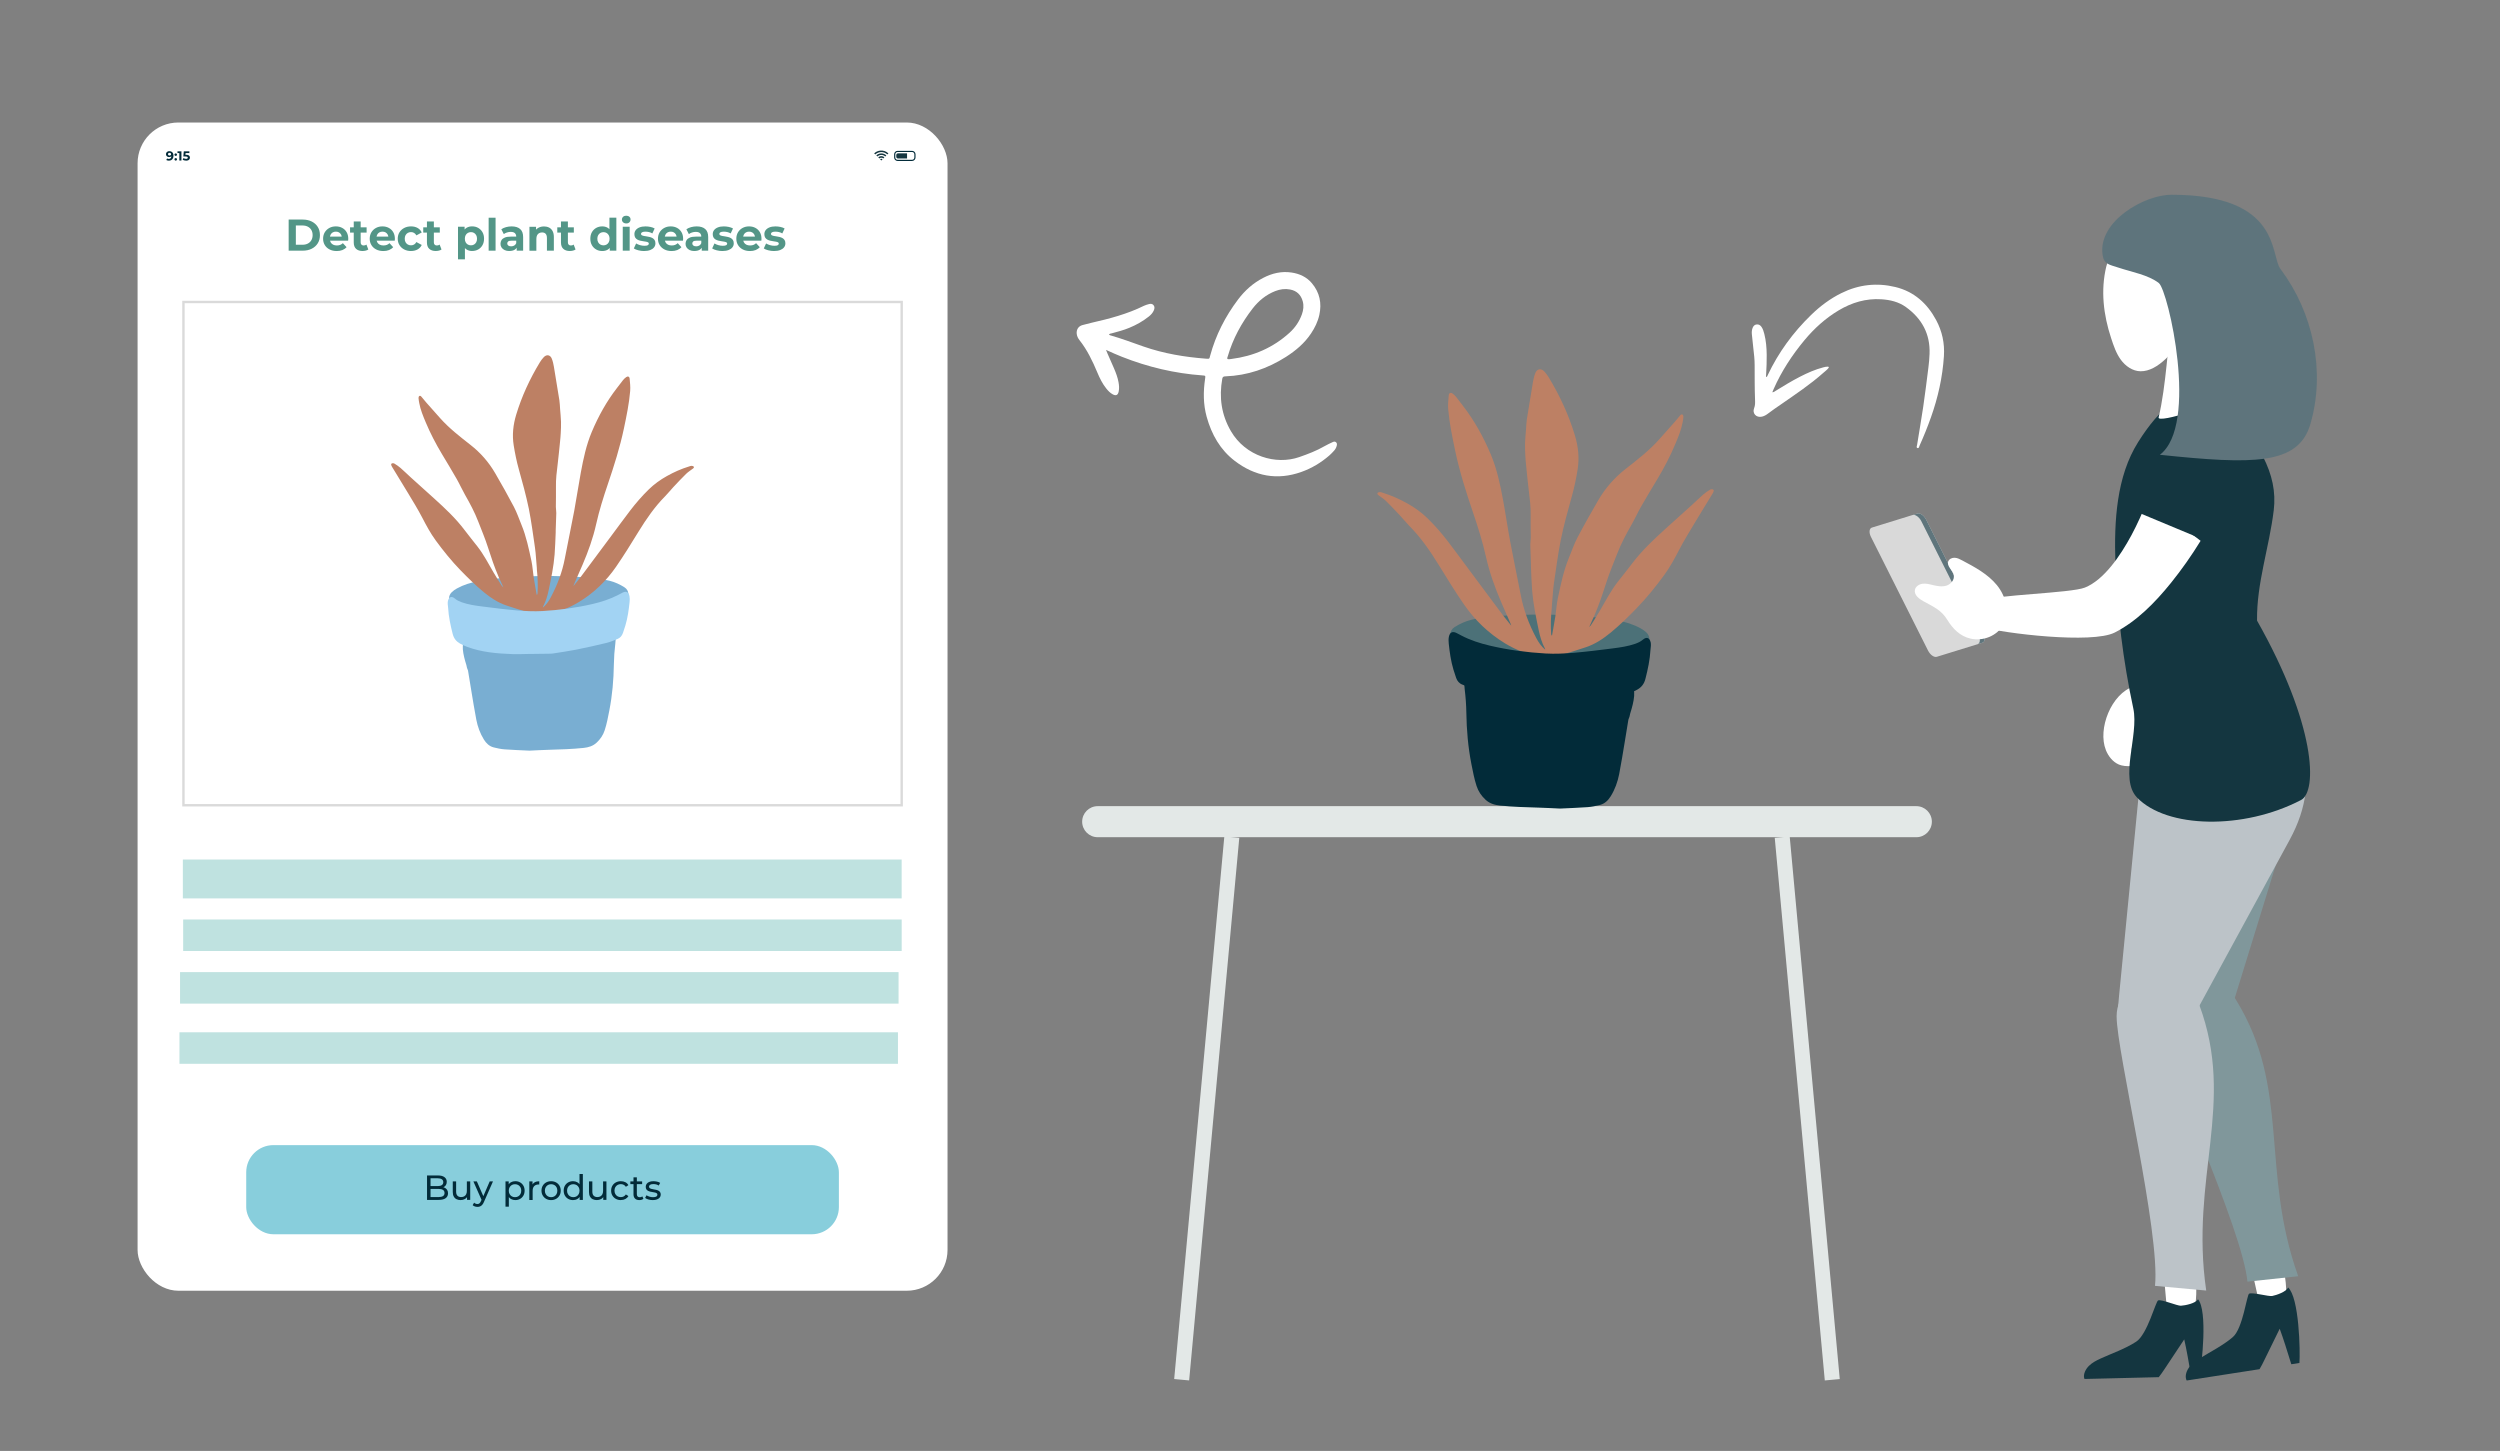<?xml version="1.0" encoding="UTF-8"?><svg id="Ebene_1" xmlns="http://www.w3.org/2000/svg" viewBox="0 0 1043.19 605.43"><rect x="0" y="0" width="1043.19" height="605.43" fill="#808080" stroke="none"/><defs><style>.cls-1,.cls-2{fill:#fff;}.cls-3{fill:#79aed2;}.cls-2,.cls-4,.cls-5,.cls-6,.cls-7{fill-rule:evenodd;}.cls-8{fill:#539687;}.cls-9,.cls-7{fill:#143640;}.cls-4{fill:#5e747c;}.cls-5{fill:#bcc3c8;}.cls-10{fill:#88cedc;}.cls-6{fill:#80979b;}.cls-11{fill:#e3e8e7;}.cls-12{fill:#5f757c;}.cls-13{fill:#a2d3f3;}.cls-14{fill:#bfe2e0;}.cls-15{fill:#4c7178;}.cls-16{fill:#022b39;}.cls-17{fill:#d9d9d9;}.cls-18{fill:#153640;}.cls-19{fill:#bd8064;}.cls-20{fill:none;stroke:#dadada;stroke-miterlimit:10;}</style></defs><g><path class="cls-1" d="M953.6,548.12c-.23,2.41-.76,5.14-2.99,5.42-3.84,.48-7.04-6.03-8.06-10.59-1.1-4.92-2.19-9.84-3.29-14.76l13.8,2.36c1.37,6.19,.98,13.01,.54,17.57Z"/><path class="cls-7" d="M954.77,537.22c-.68,1.79-4.88,3.23-6.66,3.57-1.4,.28-8.3-1.66-9.62-.96-.95,.5-2.6,14.54-6.8,18.12-4.2,3.58-9.11,5.95-13.72,8.84-1.61,1.01-3.22,2.12-4.41,3.65-1.18,1.53-1.86,3.59-1.3,5.21,.05,.16,.14,.26,.21,.4l30.38-4.72c.72-1.17,1.34-2.42,1.94-3.65,2.16-4.41,4.32-8.82,6.48-13.23,1.55,4.21,3.1,9.19,4.84,14.82l3.39-.53c.36-4.8-.07-27.31-4.74-31.51Z"/><path class="cls-6" d="M957.81,304.91c4.46,14.02,.09,29.26-4.27,43.39-8.61,27.89-17.22,55.79-25.82,83.68-1.37,4.45-3.15,9.39-7.31,11.38-4.85,2.32-10.83-.79-13.6-5.42-2.77-4.63-3.15-10.3-3.47-15.72-1.86-32.36-3.72-64.71-5.57-97.07-1.38-24.16,.35-48.27,31.06-44.57,13.24,1.6,24.89,11.45,28.98,24.32Z"/><path class="cls-6" d="M900.34,428.51c-3.66-18.77,25.37-23.25,32.62-11.41,22.97,37.21,10.13,70.82,26.02,115.44l-21.18,2.26c-2.05-21.96-34.73-92.28-37.46-106.29Z"/><path class="cls-1" d="M878.72,312.98c1.04,2.59,2.9,4.97,5.47,6.06,2.57,1.09,8.62,1.04,7.65-1.58-.8-2.16-3.05-3.52-2.13-5.64,.92-2.12,2.87-3.57,4.45-5.25,4.68-4.95,8.59-24.04-3.74-20.16-9.45,2.97-15.21,17.82-11.69,26.56Z"/><path class="cls-5" d="M961.08,308.89c2.79,15.94,1.81,27.83-5.69,41.62-14.82,27.23-29.63,54.45-44.45,81.68-2.37,4.35-5.28,9.1-10.47,10.14-6.05,1.21-12.48-3.61-14.91-9.21-2.43-5.59-1.91-11.67-1.34-17.48,3.39-34.62,6.77-69.25,10.16-103.87,2.53-25.86,8.69-50.85,43.83-39.06,15.16,5.09,20.31,21.55,22.87,36.18Z"/><path class="cls-9" d="M948.78,212.91c-1.86,15.46-7.19,30.46-6.97,46.06,24.62,43.53,25.26,71.26,18.35,74.86-24.03,12.54-56.03,11.86-68.42-1.03-7.59-7.89,.85-25.91-1.56-37.16-4.28-19.93-6.78-40.32-7.47-60.8-.59-17.44,.46-36.02,9.45-50.31,8.96-14.23,19.02-23.67,33.69-18.65,16.68,18.23,24.77,31.69,22.93,47.03Z"/><path class="cls-1" d="M914.56,552.89c-.55,2.38-1.43,5.04-3.69,5.03-3.91-.02-6.25-6.95-6.67-11.64-.45-5.06-.91-10.12-1.36-15.18l13.49,4.17c.56,6.36-.72,13.13-1.76,17.62Z"/><path class="cls-5" d="M883.21,424.12c.1-19.27,29.66-17.97,34.49-4.83,15.34,41.32-3.98,71.99,2.9,119.23l-21.37-1.96c2.31-22.11-16.08-98.06-16.01-112.44Z"/><path class="cls-7" d="M917.15,542.15c-.91,1.7-5.3,2.59-7.12,2.7-1.43,.09-8.08-2.74-9.49-2.22-1.01,.38-4.5,14.19-9.16,17.22s-9.88,4.76-14.86,7.04c-1.74,.8-3.5,1.7-4.88,3.07-1.38,1.38-2.33,3.34-1.98,5.03,.03,.16,.11,.28,.16,.42l30.98-.75c.87-1.08,1.66-2.25,2.42-3.39,2.74-4.12,5.47-8.25,8.21-12.37,1,4.41,1.9,9.59,2.9,15.44l3.46-.08c.99-4.75,3.5-27.3-.62-32.11Z"/><path class="cls-1" d="M826.65,250.7c5.76-2.54,37.51-3.17,43.33-5.52,8.02-3.23,14.8-13.32,19.38-21.78,2.53-4.68,4.66-9.62,6.78-14.56l22.12,16.83c-3.77,6.14-7.89,12-12.32,17.5-6.8,8.44-14.5,16.19-23.53,20.78-9.41,4.79-46.13,.41-55.92-2.37-7.84-2.71-5.61-8.35,.16-10.9Z"/><path class="cls-9" d="M897.2,198.42c3.29-7.14,7.73-14.2,14.64-17.94,7.36-3.98,22.45-3.14,23.18,7.46,.43,6.24-3.15,13.05-5.52,18.65-2.65,6.26-5.68,12.35-9.08,18.23-.12,.21-.25,.42-.38,.63l-30.7-12.8c1.59-4.14,6.01-10.2,7.87-14.22Z"/><path class="cls-1" d="M922.58,132.19c-1.34-2.52-16.02,5.05-16.9,6.86s-1.8,22.33-4.94,35.13c-.68,2.76,26.71-5.7,24.77-9.04-3.15-5.42-6.38-26.11-2.93-32.95Z"/><path class="cls-1" d="M914.74,128.98c.59,.37,.98,1,1.27,1.64,.9,2.01,.95,4.38,.13,6.42-.81,2.04-2.47,3.73-4.5,4.58-.8,.33-1.72,.54-2.54,.23-2.81-1.05-2.56-6.64-1.75-8.94,.84-2.39,4.86-5.52,7.39-3.93Z"/><g><path class="cls-17" d="M827.18,268.2l-19,5.87c-1.12,.35-2.76-.82-3.66-2.61l-23.83-47.45c-.9-1.79-.71-3.52,.41-3.86l19-5.87c1.12-.35,2.76,.82,3.66,2.61l23.83,47.45c.9,1.79,.71,3.52-.41,3.86Z"/><path class="cls-12" d="M827.6,264.34l-23.83-47.45c-.9-1.79-2.54-2.95-3.66-2.61l-2.03,.63c1.12-.35,2.76,.82,3.66,2.61l23.83,47.45c.9,1.79,.71,3.52-.41,3.86l2.03-.63c1.12-.35,1.31-2.08,.41-3.86Z"/></g><path class="cls-1" d="M802.74,250.97c-1.91-1.05-4.11-2.68-3.7-4.82,.27-1.41,1.71-2.36,3.14-2.56,1.43-.2,2.86,.18,4.26,.52,1.89,.46,3.91,.84,5.76,.26,1.86-.58,3.45-2.46,3.05-4.37-.44-2.08-3.03-3.74-2.3-5.74,.39-1.05,1.62-1.58,2.74-1.52s2.14,.6,3.13,1.13c5.25,2.78,10.64,5.67,14.41,10.26,3.77,4.59,5.54,11.35,2.69,16.56-2.55,4.66-8.48,6.99-13.65,5.79-4.42-1.02-7.39-4.09-9.68-7.81-2.51-4.07-5.51-5.33-9.85-7.71Z"/></g><g><rect class="cls-11" x="750.98" y="348.86" width="6.27" height="227.38" transform="translate(-39.29 71.2) rotate(-5.27)"/><rect class="cls-11" x="389.88" y="459.41" width="227.38" height="6.27" transform="translate(-3.38 921.39) rotate(-84.72)"/><path class="cls-11" d="M458.04,349.35h341.6c3.58,0,6.48-2.9,6.48-6.48h0c0-3.58-2.9-6.48-6.48-6.48H458.04c-3.58,0-6.48,2.9-6.48,6.48h0c0,3.58,2.9,6.48,6.48,6.48Z"/></g><path class="cls-2" d="M739.54,163.7c.67-.05,.99-.36,1.34-.58,3.34-2.06,6.69-4.11,10.19-5.91,3.12-1.6,6.31-3.02,9.71-3.91,.63-.16,1.26-.33,1.91-.31,.42,0,.55,.26,.29,.59-.59,.75-1.37,1.31-2.08,1.94-5.53,4.92-11.68,9.01-17.74,13.22-1.77,1.23-3.57,2.42-5.28,3.74-.79,.61-1.63,1.14-2.62,1.37-2.48,.58-4.16-1.42-3.31-3.51,.48-1.19,.43-2.46,.38-3.71-.18-4.75-.14-9.5-.16-14.24,0-2.38-.26-4.74-.55-7.1-.24-1.93-.43-3.86-.61-5.79-.09-.91-.03-1.82,.31-2.68,.3-.76,.81-1.35,1.68-1.44,.85-.09,1.5,.29,1.99,.97,.64,.9,.94,1.94,1.21,2.98,.73,2.86,.97,5.79,1,8.73,.03,2.68-.08,5.35-.23,8.02-.02,.42-.12,.84,.03,1.28,.44-.16,.48-.53,.62-.82,4.48-9.47,10.57-17.79,18.07-25.08,3.79-3.69,8-6.86,12.77-9.2,7.17-3.53,14.72-4.37,22.45-2.49,7.76,1.89,13.24,6.8,16.98,13.75,2.53,4.71,3.61,9.72,3.26,15.1-.57,8.77-2.47,17.24-5.4,25.5-1.42,3.99-2.99,7.91-4.73,11.76-.19,.43-.26,1.25-.87,1.09-.65-.16-.26-.88-.19-1.34,.84-5.29,1.77-10.56,2.55-15.85,.8-5.47,1.48-10.95,2.17-16.43,.24-1.88,.41-3.78,.48-5.68,.32-8.33-3.22-14.76-9.88-19.55-3.03-2.18-6.55-3-10.24-3.24-6.43-.41-12.31,1.36-17.77,4.61-5.51,3.28-10.2,7.53-14.29,12.44-5.18,6.23-9.59,12.97-12.88,20.42-.17,.39-.33,.79-.55,1.33"/><g><rect class="cls-1" x="57.41" y="51.12" width="337.97" height="487.47" rx="17.01" ry="17.01"/><g><path class="cls-16" d="M380.58,67.17h-6.04c-.8,0-1.44-.65-1.44-1.45v-1.34c0-.8,.65-1.44,1.44-1.44h6.04c.8,0,1.45,.65,1.45,1.44v1.34c0,.8-.65,1.45-1.45,1.45Zm-6.04-3.75c-.53,0-.96,.43-.96,.96v1.34c0,.53,.43,.96,.96,.96h6.04c.53,0,.96-.43,.96-.96v-1.34c0-.53-.43-.96-.96-.96h-6.04Z"/><path class="cls-18" d="M374.78,66.13h3.68s.02,0,.03,0v-2.15s-.02,0-.03,0h-3.67c-.6,0-.8,.38-.8,.85v.46c0,.47,.18,.85,.78,.85Z"/></g><g><path class="cls-16" d="M70.68,63.09c.35,0,.66,.07,.91,.22,.25,.15,.45,.36,.59,.63,.14,.28,.21,.62,.21,1.04,0,.44-.08,.81-.25,1.12-.17,.31-.39,.54-.68,.7-.29,.16-.63,.24-1.01,.24-.2,0-.39-.02-.58-.07-.19-.04-.35-.11-.48-.2l.33-.65c.11,.07,.22,.12,.34,.15,.12,.03,.25,.04,.38,.04,.33,0,.59-.1,.78-.3,.19-.2,.29-.5,.29-.89,0-.07,0-.14,0-.22,0-.08-.01-.16-.03-.24l.24,.23c-.06,.14-.15,.26-.26,.36-.11,.1-.24,.17-.39,.22-.15,.05-.32,.07-.5,.07-.24,0-.46-.05-.66-.15-.2-.1-.36-.24-.47-.41-.12-.18-.18-.39-.18-.63,0-.26,.06-.49,.19-.68,.13-.19,.3-.34,.52-.44,.22-.1,.46-.16,.73-.16Zm.05,.66c-.13,0-.24,.02-.33,.07-.09,.05-.17,.11-.22,.2s-.08,.19-.08,.3c0,.17,.06,.31,.18,.42,.12,.1,.28,.16,.47,.16,.13,0,.24-.02,.34-.07,.1-.05,.18-.12,.23-.2,.05-.09,.08-.19,.08-.29s-.03-.21-.08-.29-.13-.15-.23-.2c-.1-.05-.22-.07-.36-.07Z"/><path class="cls-16" d="M73.32,65.06c-.15,0-.27-.05-.37-.15s-.16-.23-.16-.38,.05-.28,.16-.38c.1-.1,.23-.14,.37-.14s.27,.05,.38,.14c.1,.1,.15,.22,.15,.38s-.05,.28-.15,.38-.23,.15-.38,.15Zm0,1.96c-.15,0-.27-.05-.37-.15-.1-.1-.16-.23-.16-.38s.05-.28,.16-.38,.23-.14,.37-.14,.27,.05,.38,.14,.15,.22,.15,.38-.05,.28-.15,.38c-.1,.1-.23,.15-.38,.15Z"/><path class="cls-16" d="M74.83,66.98v-3.49l.38,.38h-1.15v-.71h1.65v3.82h-.88Z"/><path class="cls-16" d="M77.68,67.04c-.27,0-.53-.04-.79-.11-.26-.07-.48-.17-.67-.3l.35-.68c.15,.11,.31,.19,.5,.25,.19,.06,.38,.09,.58,.09,.22,0,.4-.04,.52-.13,.13-.09,.19-.21,.19-.37,0-.1-.03-.19-.08-.26-.05-.08-.14-.13-.27-.17s-.31-.06-.54-.06h-.98l.2-2.15h2.33v.71h-2.01l.46-.4-.14,1.53-.46-.4h.81c.38,0,.68,.05,.91,.16,.23,.1,.4,.24,.5,.42s.16,.38,.16,.61-.06,.43-.17,.62-.29,.35-.52,.46-.53,.18-.9,.18Z"/></g><g><path class="cls-18" d="M370.25,64.44c-1.43-1.34-3.64-1.28-5.01,0-.15-.14-.3-.28-.47-.43,.7-.66,1.53-1.06,2.48-1.16,1.33-.15,2.48,.25,3.47,1.16-.16,.15-.31,.29-.47,.43Z"/><path class="cls-18" d="M369.86,64.87c-.16,.14-.31,.28-.46,.42-.47-.42-1.01-.64-1.64-.64-.63,0-1.17,.22-1.64,.64-.15-.14-.31-.28-.46-.42,.99-1.05,2.97-1.22,4.2,0Z"/><path class="cls-18" d="M369.04,65.69c-.15,.14-.31,.28-.46,.42-.51-.44-1.2-.39-1.65,0-.15-.14-.31-.28-.46-.43,.71-.7,1.89-.69,2.57,0Z"/><path class="cls-18" d="M367.75,66.97c-.17-.17-.34-.33-.51-.49,.26-.29,.77-.29,1.03,0-.17,.16-.34,.33-.51,.49Z"/></g></g><g><path class="cls-8" d="M120.45,104.6v-12.98h5.89c1.41,0,2.65,.27,3.73,.81s1.92,1.29,2.52,2.25c.61,.96,.91,2.11,.91,3.43s-.3,2.45-.91,3.42-1.45,1.72-2.52,2.26-2.32,.81-3.73,.81h-5.89Zm3-2.47h2.74c.86,0,1.62-.16,2.25-.49,.64-.33,1.13-.79,1.48-1.4,.35-.61,.53-1.32,.53-2.13s-.18-1.54-.53-2.14c-.35-.6-.85-1.06-1.48-1.39-.64-.33-1.39-.49-2.25-.49h-2.74v8.04Z"/><path class="cls-8" d="M140.5,104.75c-1.14,0-2.14-.22-2.99-.67-.86-.44-1.52-1.05-1.99-1.83s-.7-1.65-.7-2.64,.23-1.89,.69-2.66c.46-.77,1.1-1.38,1.9-1.82,.8-.44,1.71-.66,2.72-.66s1.86,.21,2.64,.62,1.41,1.01,1.86,1.78c.46,.77,.69,1.7,.69,2.77,0,.11,0,.24-.02,.38s-.02,.27-.04,.4h-8.1v-1.69h6.58l-1.11,.5c0-.52-.1-.97-.31-1.35-.21-.38-.5-.68-.87-.9s-.8-.32-1.3-.32-.93,.11-1.31,.32-.67,.52-.88,.91c-.21,.39-.32,.85-.32,1.38v.45c0,.54,.12,1.02,.36,1.44,.24,.41,.58,.73,1.02,.95,.44,.22,.95,.32,1.55,.32,.53,0,1-.08,1.4-.24,.4-.16,.77-.4,1.1-.72l1.54,1.67c-.46,.52-1.03,.92-1.72,1.2-.69,.28-1.49,.42-2.39,.42Z"/><path class="cls-8" d="M146.07,97.07v-2.22h6.91v2.22h-6.91Zm5.26,7.67c-1.17,0-2.09-.3-2.74-.9-.66-.6-.98-1.49-.98-2.68v-8.75h2.89v8.71c0,.42,.11,.74,.33,.97,.22,.23,.53,.34,.91,.34,.46,0,.85-.12,1.17-.37l.78,2.04c-.3,.21-.65,.37-1.07,.47s-.84,.16-1.29,.16Z"/><path class="cls-8" d="M159.95,104.75c-1.14,0-2.14-.22-2.99-.67-.86-.44-1.52-1.05-1.99-1.83s-.7-1.65-.7-2.64,.23-1.89,.69-2.66c.46-.77,1.1-1.38,1.9-1.82,.8-.44,1.71-.66,2.72-.66s1.86,.21,2.64,.62,1.41,1.01,1.86,1.78c.46,.77,.69,1.7,.69,2.77,0,.11,0,.24-.02,.38s-.02,.27-.04,.4h-8.1v-1.69h6.58l-1.11,.5c0-.52-.1-.97-.31-1.35-.21-.38-.5-.68-.87-.9s-.8-.32-1.3-.32-.93,.11-1.31,.32-.67,.52-.88,.91c-.21,.39-.32,.85-.32,1.38v.45c0,.54,.12,1.02,.36,1.44,.24,.41,.58,.73,1.02,.95,.44,.22,.95,.32,1.55,.32,.53,0,1-.08,1.4-.24,.4-.16,.77-.4,1.1-.72l1.54,1.67c-.46,.52-1.03,.92-1.72,1.2-.69,.28-1.49,.42-2.39,.42Z"/><path class="cls-8" d="M171.52,104.75c-1.08,0-2.03-.22-2.87-.66-.84-.44-1.5-1.05-1.97-1.83-.48-.78-.71-1.66-.71-2.65s.24-1.89,.71-2.66c.48-.77,1.13-1.38,1.97-1.82,.84-.44,1.8-.66,2.87-.66s1.96,.22,2.74,.66c.78,.44,1.35,1.07,1.72,1.88l-2.24,1.21c-.26-.47-.58-.82-.97-1.04-.39-.22-.81-.33-1.27-.33-.49,0-.94,.11-1.33,.33-.4,.22-.71,.54-.94,.95s-.34,.9-.34,1.48,.11,1.08,.34,1.48,.54,.72,.94,.95c.4,.22,.84,.33,1.33,.33,.46,0,.88-.11,1.27-.32,.39-.22,.71-.57,.97-1.05l2.24,1.22c-.37,.8-.95,1.42-1.72,1.86-.78,.44-1.69,.66-2.74,.66Z"/><path class="cls-8" d="M176.61,97.07v-2.22h6.91v2.22h-6.91Zm5.26,7.67c-1.17,0-2.09-.3-2.74-.9-.66-.6-.98-1.49-.98-2.68v-8.75h2.89v8.71c0,.42,.11,.74,.33,.97,.22,.23,.53,.34,.91,.34,.46,0,.85-.12,1.17-.37l.78,2.04c-.3,.21-.65,.37-1.07,.47s-.84,.16-1.29,.16Z"/><path class="cls-8" d="M191.11,108.19v-13.57h2.76v2.04l-.06,2.97,.19,2.95v5.62h-2.89Zm5.9-3.45c-.84,0-1.58-.19-2.21-.56s-1.12-.94-1.47-1.7c-.35-.76-.53-1.72-.53-2.88s.17-2.14,.5-2.89c.33-.75,.82-1.32,1.45-1.69s1.38-.56,2.26-.56c.94,0,1.78,.21,2.53,.64,.75,.43,1.34,1.02,1.78,1.79,.44,.77,.66,1.67,.66,2.71s-.22,1.96-.66,2.72c-.44,.77-1.03,1.36-1.78,1.78-.75,.42-1.59,.63-2.53,.63Zm-.5-2.37c.48,0,.91-.11,1.29-.33s.68-.54,.91-.95c.23-.41,.34-.91,.34-1.47s-.11-1.08-.34-1.48c-.23-.41-.53-.72-.91-.95-.38-.22-.81-.33-1.29-.33s-.91,.11-1.3,.33c-.38,.22-.69,.54-.91,.95-.22,.41-.33,.9-.33,1.48s.11,1.06,.33,1.47c.22,.41,.53,.73,.91,.95,.38,.22,.82,.33,1.3,.33Z"/><path class="cls-8" d="M203.9,104.6v-13.75h2.89v13.75h-2.89Z"/><path class="cls-8" d="M212.56,104.75c-.78,0-1.45-.13-2-.4-.56-.27-.98-.63-1.28-1.08-.3-.46-.44-.97-.44-1.54s.15-1.11,.44-1.56c.29-.44,.75-.79,1.38-1.05s1.45-.38,2.47-.38h2.65v1.69h-2.34c-.68,0-1.15,.11-1.4,.33-.25,.22-.38,.5-.38,.83,0,.37,.15,.66,.44,.88,.29,.22,.69,.32,1.2,.32s.91-.11,1.3-.34c.38-.23,.66-.57,.83-1.01l.44,1.33c-.21,.64-.59,1.13-1.15,1.46-.56,.33-1.27,.5-2.15,.5Zm3.04-.15v-1.95l-.19-.43v-3.49c0-.62-.19-1.1-.57-1.45-.38-.35-.95-.52-1.73-.52-.53,0-1.05,.08-1.57,.25s-.95,.39-1.31,.68l-1.04-2.02c.54-.38,1.2-.68,1.96-.89,.77-.21,1.54-.31,2.34-.31,1.52,0,2.7,.36,3.54,1.08,.84,.72,1.26,1.83,1.26,3.35v5.69h-2.71Z"/><path class="cls-8" d="M226.98,94.48c.79,0,1.5,.16,2.12,.47s1.12,.8,1.47,1.45,.54,1.48,.54,2.49v5.71h-2.89v-5.26c0-.8-.18-1.4-.53-1.78-.35-.38-.85-.57-1.49-.57-.46,0-.87,.1-1.23,.29-.36,.19-.65,.49-.85,.88-.2,.4-.31,.9-.31,1.52v4.93h-2.89v-9.97h2.76v2.76l-.52-.83c.36-.67,.87-1.18,1.54-1.54s1.43-.54,2.28-.54Z"/><path class="cls-8" d="M232.54,97.07v-2.22h6.91v2.22h-6.91Zm5.26,7.67c-1.17,0-2.09-.3-2.74-.9-.66-.6-.98-1.49-.98-2.68v-8.75h2.89v8.71c0,.42,.11,.74,.33,.97,.22,.23,.53,.34,.91,.34,.46,0,.85-.12,1.17-.37l.78,2.04c-.3,.21-.65,.37-1.07,.47s-.84,.16-1.29,.16Z"/><path class="cls-8" d="M251.32,104.75c-.94,0-1.79-.21-2.54-.64-.75-.43-1.35-1.02-1.79-1.79-.44-.77-.66-1.67-.66-2.71s.22-1.96,.66-2.73c.44-.77,1.04-1.36,1.79-1.78,.75-.42,1.6-.63,2.54-.63,.84,0,1.58,.19,2.21,.56,.63,.37,1.12,.93,1.46,1.69,.35,.75,.52,1.72,.52,2.89s-.17,2.12-.5,2.88c-.33,.76-.81,1.33-1.44,1.7-.62,.37-1.38,.56-2.25,.56Zm.5-2.37c.47,0,.9-.11,1.28-.33,.38-.22,.69-.54,.92-.95,.23-.41,.34-.91,.34-1.47s-.11-1.08-.34-1.48c-.23-.41-.53-.72-.92-.95-.38-.22-.81-.33-1.28-.33s-.91,.11-1.3,.33c-.38,.22-.69,.54-.92,.95s-.34,.9-.34,1.48,.11,1.06,.34,1.47,.53,.73,.92,.95c.38,.22,.82,.33,1.3,.33Zm2.61,2.22v-2.04l.06-2.97-.19-2.95v-5.8h2.89v13.75h-2.76Z"/><path class="cls-8" d="M261.31,93.23c-.53,0-.96-.15-1.3-.46-.33-.31-.5-.69-.5-1.15s.17-.84,.5-1.15,.77-.46,1.3-.46,.96,.15,1.3,.44,.5,.66,.5,1.12c0,.48-.16,.88-.49,1.2-.33,.32-.76,.47-1.31,.47Zm-1.45,11.36v-9.97h2.89v9.97h-2.89Z"/><path class="cls-8" d="M268.8,104.75c-.85,0-1.67-.1-2.46-.31-.79-.2-1.41-.46-1.86-.77l.96-2.08c.46,.28,1,.52,1.62,.7s1.24,.27,1.84,.27c.67,0,1.14-.08,1.42-.24,.28-.16,.42-.38,.42-.67,0-.23-.11-.41-.32-.53-.22-.12-.5-.21-.86-.27-.36-.06-.75-.12-1.18-.19-.43-.06-.86-.15-1.29-.25-.43-.1-.83-.26-1.19-.47-.36-.21-.65-.49-.86-.85s-.32-.82-.32-1.39c0-.63,.18-1.19,.55-1.67,.36-.48,.89-.86,1.58-1.14,.69-.28,1.52-.42,2.48-.42,.68,0,1.37,.07,2.08,.22,.7,.15,1.29,.36,1.76,.65l-.96,2.06c-.48-.28-.97-.48-1.46-.58-.49-.1-.96-.16-1.42-.16-.64,0-1.11,.09-1.41,.26-.3,.17-.45,.4-.45,.67,0,.25,.11,.43,.32,.56,.22,.12,.5,.22,.86,.3s.75,.14,1.18,.19,.86,.14,1.29,.25,.83,.27,1.18,.47c.35,.2,.64,.48,.86,.83,.22,.35,.33,.81,.33,1.38,0,.62-.19,1.17-.56,1.64-.37,.48-.91,.85-1.6,1.12-.7,.27-1.55,.41-2.55,.41Z"/><path class="cls-8" d="M280.23,104.75c-1.14,0-2.14-.22-2.99-.67-.86-.44-1.52-1.05-1.99-1.83s-.7-1.65-.7-2.64,.23-1.89,.69-2.66c.46-.77,1.1-1.38,1.9-1.82,.8-.44,1.71-.66,2.72-.66s1.86,.21,2.64,.62,1.41,1.01,1.86,1.78c.46,.77,.69,1.7,.69,2.77,0,.11,0,.24-.02,.38s-.02,.27-.04,.4h-8.1v-1.69h6.58l-1.11,.5c0-.52-.1-.97-.31-1.35-.21-.38-.5-.68-.87-.9s-.8-.32-1.3-.32-.93,.11-1.31,.32-.67,.52-.88,.91c-.21,.39-.32,.85-.32,1.38v.45c0,.54,.12,1.02,.36,1.44,.24,.41,.58,.73,1.02,.95,.44,.22,.95,.32,1.55,.32,.53,0,1-.08,1.4-.24,.4-.16,.77-.4,1.1-.72l1.54,1.67c-.46,.52-1.03,.92-1.72,1.2-.69,.28-1.49,.42-2.39,.42Z"/><path class="cls-8" d="M289.78,104.75c-.78,0-1.45-.13-2-.4-.56-.27-.98-.63-1.28-1.08-.3-.46-.44-.97-.44-1.54s.15-1.11,.44-1.56c.29-.44,.75-.79,1.38-1.05s1.45-.38,2.47-.38h2.65v1.69h-2.34c-.68,0-1.15,.11-1.4,.33-.25,.22-.38,.5-.38,.83,0,.37,.15,.66,.44,.88,.29,.22,.69,.32,1.2,.32s.91-.11,1.3-.34c.38-.23,.66-.57,.83-1.01l.44,1.33c-.21,.64-.59,1.13-1.15,1.46-.56,.33-1.27,.5-2.15,.5Zm3.04-.15v-1.95l-.19-.43v-3.49c0-.62-.19-1.1-.57-1.45-.38-.35-.95-.52-1.73-.52-.53,0-1.05,.08-1.57,.25s-.95,.39-1.31,.68l-1.04-2.02c.54-.38,1.2-.68,1.96-.89,.77-.21,1.54-.31,2.34-.31,1.52,0,2.7,.36,3.54,1.08,.84,.72,1.26,1.83,1.26,3.35v5.69h-2.71Z"/><path class="cls-8" d="M301.49,104.75c-.85,0-1.67-.1-2.46-.31-.79-.2-1.41-.46-1.86-.77l.96-2.08c.46,.28,1,.52,1.62,.7s1.24,.27,1.84,.27c.67,0,1.14-.08,1.42-.24,.28-.16,.42-.38,.42-.67,0-.23-.11-.41-.32-.53-.22-.12-.5-.21-.86-.27-.36-.06-.75-.12-1.18-.19-.43-.06-.86-.15-1.29-.25-.43-.1-.83-.26-1.19-.47-.36-.21-.65-.49-.86-.85s-.32-.82-.32-1.39c0-.63,.18-1.19,.55-1.67,.36-.48,.89-.86,1.58-1.14,.69-.28,1.52-.42,2.48-.42,.68,0,1.37,.07,2.08,.22,.7,.15,1.29,.36,1.76,.65l-.96,2.06c-.48-.28-.97-.48-1.46-.58-.49-.1-.96-.16-1.42-.16-.64,0-1.11,.09-1.41,.26-.3,.17-.45,.4-.45,.67,0,.25,.11,.43,.32,.56,.22,.12,.5,.22,.86,.3s.75,.14,1.18,.19,.86,.14,1.29,.25,.83,.27,1.18,.47c.35,.2,.64,.48,.86,.83,.22,.35,.33,.81,.33,1.38,0,.62-.19,1.17-.56,1.64-.37,.48-.91,.85-1.6,1.12-.7,.27-1.55,.41-2.55,.41Z"/><path class="cls-8" d="M312.93,104.75c-1.14,0-2.14-.22-2.99-.67-.86-.44-1.52-1.05-1.99-1.83s-.7-1.65-.7-2.64,.23-1.89,.69-2.66c.46-.77,1.1-1.38,1.9-1.82,.8-.44,1.71-.66,2.72-.66s1.86,.21,2.64,.62,1.41,1.01,1.86,1.78c.46,.77,.69,1.7,.69,2.77,0,.11,0,.24-.02,.38s-.02,.27-.04,.4h-8.1v-1.69h6.58l-1.11,.5c0-.52-.1-.97-.31-1.35-.21-.38-.5-.68-.87-.9s-.8-.32-1.3-.32-.93,.11-1.31,.32-.67,.52-.88,.91c-.21,.39-.32,.85-.32,1.38v.45c0,.54,.12,1.02,.36,1.44,.24,.41,.58,.73,1.02,.95,.44,.22,.95,.32,1.55,.32,.53,0,1-.08,1.4-.24,.4-.16,.77-.4,1.1-.72l1.54,1.67c-.46,.52-1.03,.92-1.72,1.2-.69,.28-1.49,.42-2.39,.42Z"/><path class="cls-8" d="M323.03,104.75c-.85,0-1.67-.1-2.46-.31-.79-.2-1.41-.46-1.86-.77l.96-2.08c.46,.28,1,.52,1.62,.7s1.24,.27,1.84,.27c.67,0,1.14-.08,1.42-.24,.28-.16,.42-.38,.42-.67,0-.23-.11-.41-.32-.53-.22-.12-.5-.21-.86-.27-.36-.06-.75-.12-1.18-.19-.43-.06-.86-.15-1.29-.25-.43-.1-.83-.26-1.19-.47-.36-.21-.65-.49-.86-.85s-.32-.82-.32-1.39c0-.63,.18-1.19,.55-1.67,.36-.48,.89-.86,1.58-1.14,.69-.28,1.52-.42,2.48-.42,.68,0,1.37,.07,2.08,.22,.7,.15,1.29,.36,1.76,.65l-.96,2.06c-.48-.28-.97-.48-1.46-.58-.49-.1-.96-.16-1.42-.16-.64,0-1.11,.09-1.41,.26-.3,.17-.45,.4-.45,.67,0,.25,.11,.43,.32,.56,.22,.12,.5,.22,.86,.3s.75,.14,1.18,.19,.86,.14,1.29,.25,.83,.27,1.18,.47c.35,.2,.64,.48,.86,.83,.22,.35,.33,.81,.33,1.38,0,.62-.19,1.17-.56,1.64-.37,.48-.91,.85-1.6,1.12-.7,.27-1.55,.41-2.55,.41Z"/></g><rect class="cls-20" x="76.55" y="126.01" width="299.7" height="210.01"/><g><path class="cls-15" d="M679.17,271.3c.46,1.03,1.26,1.16,2.17,.91,1.93-.53,3.77-1.29,5.34-2.58,1.99-1.63,2.13-3.95,.29-5.74-.68-.66-1.5-1.21-2.33-1.67-3.11-1.72-6.47-2.74-9.95-3.36-7.16-1.27-14.4-1.91-21.66-2.2-8.86-.36-17.73-.28-26.58,.32-4.25,.29-8.52,.63-12.68,1.69-2.44,.62-4.69,1.67-6.8,3-2.38,1.49-2.45,4.62-.15,6.27,2.21,1.59,4.73,2.58,7.32,3.4,4.28,1.36,8.69,2.19,13.1,2.94,8.32,1.41,16.7,1.92,25.11,1.36,7.89-.52,15.71-1.59,23.39-3.58,1.1-.28,2.22-.49,3.44-.75Z"/><path class="cls-16" d="M612.79,282.09c.32,.05,.63,.14,.94,.18,5.32,.7,10.64,1.43,15.96,2.09,4.44,.55,8.89,1.09,13.35,1.5,3.34,.31,6.69,.51,10.05,.66,3.54-.02,7.09,.03,10.63-.16,5.33-.27,10.55-1,15.89-.51,.2,.02,.35,.1,.48,.2,3.12,.71,1.63,7.03,.16,11.65-.15,.9-.39,1.78-.76,2.57-.53,3.03-.98,6.07-1.49,9.11-.76,4.55-1.48,9.12-2.36,13.65-.64,3.26-1.76,6.38-3.52,9.22-1.08,1.74-2.51,3.14-4.55,3.65-1.65,.41-3.34,.77-5.03,.9-3.87,.28-7.74,.41-11.57,.6-2.96-.13-5.88-.31-8.79-.39-5.44-.15-10.88-.31-16.3-.88-2.24-.24-4.3-.84-6.01-2.43-1.74-1.61-3.01-3.48-3.74-5.74-.97-2.98-1.54-6.05-2.15-9.12-1.39-7.07-2-14.22-2.11-21.42-.05-3.24-.28-6.46-.68-9.68-.17-1.37-.22-2.77-.23-4.15,0-1.09,.78-1.67,1.85-1.51Z"/><path class="cls-19" d="M663.09,261.72c.74-1.62,1.5-3.22,2.2-4.85,1.95-4.51,3.5-9.16,5-13.85,1.29-4.03,2.96-7.93,4.48-11.88,1.66-4.3,3.82-8.34,6.1-12.33,1.36-2.38,2.47-4.9,3.83-7.28,2.22-3.89,4.54-7.73,6.85-11.57,2.85-4.74,5.4-9.62,7.53-14.72,1.22-2.92,2.45-5.84,3.03-8.98,.14-.77,.28-1.54,.33-2.32,.02-.31-.11-.75-.33-.92-.36-.28-.75,0-1.01,.31-.76,.89-1.48,1.82-2.26,2.7-2.14,2.43-4.3,4.84-6.45,7.26-4.19,4.71-9.15,8.54-14.08,12.4-4.66,3.65-8.48,8.03-11.44,13.12-2.98,5.14-5.91,10.32-8.67,15.58-1.4,2.67-2.37,5.56-3.52,8.35-2.23,5.39-3.39,11.08-4.61,16.75-.54,2.53-.66,5.14-1.06,7.7-.41,2.66-.92,5.3-1.38,7.95-.08,0-.15,0-.23,0-.06-.22-.16-.43-.17-.65-.19-3.63-.11-7.24,.29-10.85,.04-.35,.02-.71,.05-1.07,.18-2.3,.34-4.6,.57-6.9,.16-1.59,.4-3.17,.63-4.75,.32-2.25,.63-4.5,.99-6.75,.48-2.98,.91-5.97,1.52-8.93,1.28-6.17,2.94-12.24,4.65-18.3,1.02-3.62,1.77-7.33,2.37-11.04,.78-4.8,.27-9.55-1.14-14.23-2.58-8.58-6.32-16.62-10.95-24.26-.53-.88-1.16-1.72-1.87-2.46-1.3-1.36-2.96-1.08-3.67,.67-.49,1.21-.78,2.51-1.01,3.8-.89,5.18-1.73,10.37-2.55,15.56-.2,1.29-.22,2.62-.32,3.93-.15,2.02-.37,4.04-.43,6.06-.05,1.77,.05,3.55,.13,5.33,.06,1.28,.18,2.55,.31,3.82,.35,3.46,.68,6.93,1.1,10.38,.43,3.53,.89,7.05,.8,10.62-.07,3.09,.05,6.19,.05,9.28,0,.96-.22,1.91-.2,2.87,.05,2.63,.17,5.26,.26,7.88,.01,.39,0,.78,.01,1.17,.16,3.37,.23,6.75,.5,10.11,.45,5.57,1.59,11.04,2.73,16.5,.55,2.63,1.29,5.17,2.55,7.56,.1,.18,.11,.4,.17,.61-1.62-1.34-2.76-3.05-3.74-4.88-3-5.66-5.25-11.58-6.46-17.9-1.41-7.4-2.99-14.77-4.38-22.18-1.1-5.87-1.94-11.78-3.03-17.65-1.19-6.4-2.53-12.78-5.07-18.82-3.08-7.32-6.89-14.21-11.76-20.5-.92-1.18-1.79-2.39-2.73-3.55-.42-.52-.92-1-1.46-1.39-.8-.56-1.53-.27-1.61,.69-.16,1.91-.4,3.85-.24,5.74,.49,5.85,1.7,11.61,2.9,17.34,1.85,8.82,4.59,17.41,7.49,25.93,2.06,6.07,3.98,12.17,5.38,18.43,1.45,6.48,3.69,12.71,6.3,18.8,1.33,3.11,2.71,6.19,4.06,9.29,.08,.19,.12,.41,.18,.61-1.21-1.53-2.48-3.02-3.65-4.58-4.71-6.29-9.4-12.61-14.09-18.92-2.85-3.82-5.65-7.68-8.55-11.46-2.66-3.48-5.53-6.79-8.67-9.85-2.51-2.44-5.33-4.47-8.4-6.18-3.28-1.83-6.68-3.35-10.26-4.45-.37-.11-.75-.3-1.13-.29-.34,0-.81,.12-1,.36-.32,.39,.07,.71,.38,.96,1.04,.8,2.19,1.5,3.12,2.41,2.03,1.99,3.98,4.07,5.92,6.14,1.29,1.38,2.46,2.87,3.78,4.21,4.84,4.89,8.71,10.5,12.3,16.33,3.42,5.54,6.82,11.1,10.52,16.46,4.56,6.59,10.28,12.08,17.16,16.27,4.82,2.93,10.03,4.89,15.66,5.58,1.02,.13,2.07,.33,3.07,.21,1.61-.19,3.21-.52,4.76-.97,3.41-1.01,6.8-2.09,10.18-3.21,3.88-1.28,7.22-3.51,10.35-6.07,3.86-3.16,7.42-6.66,10.89-10.24,4.19-4.32,7.97-9,11.52-13.86,2.43-3.32,4.35-6.91,6.24-10.55,2.05-3.94,4.41-7.73,6.69-11.54,2.37-3.97,4.81-7.9,7.22-11.85,.09-.15,.17-.31,.25-.47,.2-.43,.44-.97-.03-1.25-.31-.18-.94-.13-1.27,.07-1,.61-1.98,1.28-2.86,2.05-1.61,1.4-3.13,2.91-4.71,4.34-3.61,3.27-7.25,6.52-10.86,9.79-5.04,4.57-10,9.2-14.11,14.67-1.92,2.56-3.96,5.03-5.93,7.56-2.92,3.75-5.1,7.97-7.48,12.06-1.2,2.06-2.48,4.07-3.76,6.08-.2,.32-.53,.55-.8,.83-.07,.14-.14,.28-.21,.43-.07,.07-.14,.14-.22,.21,.08-.06,.15-.13,.23-.2,.07-.14,.15-.28,.22-.43Z"/><path class="cls-16" d="M650.43,292.57c2.85,.04,5.7,.19,8.54,.09,7.12-.25,14.2-.86,20.96-3.38,1.13-.42,2.23-.93,3.28-1.52,1.74-.98,2.85-2.4,3.37-4.43,1.02-4.01,1.89-8.02,2.12-12.16,.03-.57,.15-1.13,.17-1.7,.02-.49,.02-1-.09-1.47-.49-1.94-1.72-2.37-3.24-1.08-.95,.81-2.02,1.3-3.17,1.71-3.04,1.06-6.22,1.53-9.39,1.93-5.36,.67-10.72,1.37-16.1,1.82-3.96,.33-7.97,.54-11.93,.31-7.81-.46-15.57-1.47-23.2-3.26-4.16-.98-8.23-2.27-12.04-4.28-.63-.33-1.26-.66-1.89-.99-1.68-.87-2.86-.34-3.24,1.57-.18,.89-.16,1.85-.06,2.76,.39,3.68,.89,7.34,1.96,10.9,.35,1.16,.73,2.31,1.12,3.45,.46,1.34,1.31,2.36,2.68,2.86,1.6,.59,3.16,1.33,4.81,1.73,4.7,1.14,9.42,2.21,14.16,3.16,3.62,.72,7.29,1.22,10.94,1.8,.56,.09,1.14,.08,1.7,.09,2.85,.04,5.69,.08,8.54,.11,0,0,0-.01,0-.02Z"/></g><g><path class="cls-3" d="M195.57,253.72c-.42,.93-1.13,1.04-1.95,.82-1.74-.48-3.39-1.16-4.8-2.32-1.79-1.47-1.92-3.56-.26-5.17,.61-.59,1.35-1.09,2.09-1.5,2.8-1.55,5.82-2.47,8.96-3.03,6.45-1.15,12.95-1.71,19.49-1.98,7.98-.32,15.95-.25,23.92,.29,3.83,.26,7.66,.57,11.41,1.52,2.2,.56,4.22,1.5,6.12,2.7,2.14,1.34,2.2,4.16,.14,5.64-1.99,1.43-4.26,2.32-6.58,3.06-3.85,1.22-7.82,1.97-11.79,2.64-7.49,1.27-15.03,1.72-22.6,1.22-7.1-.47-14.14-1.43-21.05-3.22-.99-.26-2-.44-3.1-.67Z"/><path class="cls-3" d="M255.31,263.43c-.28,.04-.56,.13-.85,.16-4.79,.63-9.57,1.29-14.37,1.88-4,.5-8,.98-12.01,1.35-3.01,.28-6.02,.45-9.04,.6-3.19-.02-6.38,.02-9.56-.14-4.79-.24-9.49-.9-14.3-.45-.18,.02-.31,.09-.43,.18-2.8,.64-1.46,6.33-.15,10.49,.14,.81,.35,1.61,.69,2.31,.47,2.73,.88,5.47,1.34,8.2,.69,4.1,1.33,8.21,2.12,12.29,.57,2.93,1.58,5.74,3.17,8.3,.97,1.57,2.26,2.82,4.1,3.28,1.48,.37,3,.7,4.53,.81,3.48,.26,6.97,.37,10.41,.54,2.67-.12,5.29-.28,7.91-.35,4.9-.14,9.8-.28,14.67-.79,2.01-.21,3.87-.76,5.41-2.19,1.56-1.45,2.71-3.13,3.37-5.17,.88-2.69,1.39-5.45,1.93-8.21,1.25-6.37,1.8-12.8,1.9-19.27,.05-2.92,.25-5.81,.61-8.71,.15-1.24,.2-2.49,.21-3.74,0-.98-.71-1.51-1.67-1.36Z"/><path class="cls-19" d="M210.05,245.1c-.66-1.45-1.35-2.9-1.98-4.37-1.75-4.06-3.15-8.25-4.5-12.46-1.16-3.62-2.66-7.14-4.03-10.69-1.49-3.87-3.44-7.51-5.49-11.1-1.22-2.14-2.22-4.41-3.44-6.55-2-3.5-4.09-6.96-6.17-10.42-2.56-4.26-4.86-8.66-6.78-13.25-1.1-2.63-2.21-5.26-2.72-8.08-.13-.69-.25-1.39-.3-2.09-.02-.28,.1-.67,.3-.83,.33-.26,.67,0,.91,.28,.68,.8,1.34,1.64,2.03,2.43,1.92,2.19,3.87,4.36,5.8,6.53,3.77,4.24,8.24,7.68,12.67,11.16,4.19,3.28,7.63,7.22,10.29,11.81,2.68,4.63,5.32,9.28,7.8,14.02,1.26,2.4,2.13,5,3.17,7.52,2,4.85,3.05,9.97,4.15,15.07,.49,2.27,.59,4.63,.95,6.93,.37,2.39,.83,4.77,1.24,7.15,.07,0,.14,0,.2,0,.05-.19,.14-.39,.15-.58,.17-3.26,.1-6.52-.26-9.77-.04-.32-.02-.64-.04-.96-.16-2.07-.3-4.14-.51-6.21-.14-1.43-.36-2.85-.56-4.27-.29-2.03-.56-4.05-.89-6.07-.43-2.68-.82-5.38-1.37-8.03-1.15-5.55-2.65-11.01-4.18-16.47-.92-3.26-1.59-6.6-2.13-9.94-.7-4.32-.24-8.6,1.03-12.8,2.33-7.72,5.69-14.96,9.86-21.84,.48-.79,1.04-1.55,1.68-2.21,1.17-1.22,2.66-.97,3.3,.6,.44,1.08,.71,2.26,.9,3.42,.8,4.66,1.56,9.33,2.29,14.01,.18,1.17,.2,2.36,.29,3.54,.14,1.82,.33,3.63,.39,5.45,.05,1.6-.04,3.2-.12,4.79-.05,1.15-.17,2.29-.28,3.44-.32,3.12-.61,6.23-.99,9.34-.39,3.18-.8,6.34-.72,9.56,.07,2.78-.05,5.57-.04,8.35,0,.86,.2,1.72,.18,2.58-.04,2.37-.16,4.73-.24,7.09-.01,.35,0,.71-.01,1.06-.14,3.03-.21,6.07-.45,9.1-.4,5.02-1.43,9.93-2.46,14.85-.5,2.37-1.16,4.66-2.3,6.8-.09,.16-.1,.36-.15,.55,1.46-1.2,2.49-2.74,3.36-4.39,2.7-5.09,4.73-10.42,5.81-16.11,1.27-6.66,2.69-13.29,3.94-19.96,.99-5.28,1.74-10.6,2.73-15.88,1.07-5.76,2.28-11.5,4.56-16.94,2.77-6.58,6.2-12.79,10.59-18.44,.82-1.06,1.61-2.15,2.46-3.2,.38-.47,.82-.9,1.32-1.25,.72-.51,1.38-.24,1.45,.62,.15,1.72,.36,3.46,.22,5.17-.44,5.27-1.53,10.44-2.61,15.61-1.67,7.94-4.13,15.66-6.74,23.34-1.85,5.46-3.58,10.95-4.84,16.59-1.3,5.83-3.32,11.43-5.67,16.92-1.19,2.8-2.44,5.57-3.65,8.36-.08,.17-.11,.37-.16,.55,1.09-1.38,2.23-2.72,3.28-4.12,4.24-5.66,8.46-11.35,12.68-17.03,2.56-3.44,5.09-6.91,7.69-10.32,2.4-3.13,4.98-6.11,7.8-8.86,2.26-2.2,4.8-4.02,7.56-5.56,2.95-1.65,6.01-3.02,9.24-4,.34-.1,.68-.27,1.02-.26,.31,0,.73,.11,.9,.32,.28,.35-.06,.64-.35,.86-.94,.72-1.97,1.35-2.81,2.17-1.83,1.79-3.58,3.66-5.33,5.53-1.16,1.24-2.21,2.58-3.4,3.79-4.36,4.4-7.84,9.45-11.07,14.7-3.07,4.99-6.14,9.99-9.47,14.81-4.1,5.93-9.25,10.88-15.44,14.64-4.34,2.64-9.03,4.4-14.1,5.02-.92,.11-1.86,.3-2.76,.19-1.44-.17-2.89-.46-4.29-.88-3.07-.9-6.12-1.88-9.16-2.89-3.49-1.16-6.49-3.16-9.31-5.47-3.48-2.85-6.67-5.99-9.8-9.21-3.77-3.89-7.17-8.1-10.37-12.47-2.18-2.99-3.91-6.22-5.61-9.5-1.84-3.55-3.96-6.95-6.02-10.39-2.13-3.57-4.33-7.11-6.5-10.67-.08-.14-.16-.28-.23-.42-.18-.39-.4-.88,.03-1.12,.28-.16,.84-.12,1.14,.07,.9,.55,1.78,1.15,2.57,1.84,1.45,1.26,2.81,2.62,4.24,3.91,3.25,2.95,6.52,5.87,9.77,8.81,4.54,4.11,9,8.28,12.7,13.2,1.73,2.3,3.56,4.53,5.33,6.8,2.63,3.38,4.59,7.17,6.73,10.85,1.08,1.85,2.24,3.66,3.38,5.47,.18,.29,.48,.5,.72,.75,.06,.13,.13,.26,.19,.38,.06,.06,.13,.13,.19,.19-.07-.05-.14-.12-.2-.18-.07-.13-.13-.26-.2-.38Z"/><path class="cls-13" d="M221.44,272.86c-2.56,.03-5.13,.17-7.69,.08-6.41-.23-12.78-.77-18.87-3.04-1.01-.38-2.01-.84-2.95-1.37-1.56-.88-2.56-2.16-3.03-3.99-.92-3.61-1.7-7.22-1.91-10.94-.03-.51-.14-1.02-.16-1.53-.02-.44-.02-.9,.08-1.32,.44-1.75,1.55-2.13,2.92-.97,.85,.73,1.82,1.17,2.85,1.54,2.74,.96,5.59,1.38,8.45,1.74,4.82,.61,9.64,1.24,14.48,1.64,3.56,.29,7.17,.49,10.73,.28,7.03-.41,14.01-1.33,20.88-2.93,3.75-.88,7.41-2.05,10.83-3.85,.57-.3,1.13-.6,1.7-.89,1.51-.78,2.57-.31,2.91,1.41,.16,.8,.15,1.67,.06,2.48-.35,3.31-.8,6.61-1.76,9.81-.31,1.04-.65,2.08-1.01,3.1-.42,1.21-1.18,2.12-2.41,2.58-1.44,.53-2.85,1.2-4.33,1.55-4.23,1.02-8.47,1.99-12.74,2.84-3.26,.65-6.56,1.1-9.84,1.62-.5,.08-1.02,.07-1.53,.08-2.56,.04-5.12,.07-7.69,.1,0,0,0,0,0-.01Z"/></g><g><rect class="cls-10" x="102.74" y="477.83" width="247.31" height="37.2" rx="11.34" ry="11.34"/><g><path class="cls-16" d="M178.19,500.69v-10.2h4.57c1.17,0,2.08,.24,2.71,.71,.63,.47,.95,1.12,.95,1.93,0,.55-.12,1.02-.37,1.4s-.58,.67-1,.87c-.42,.2-.87,.31-1.35,.31l.26-.44c.58,0,1.1,.1,1.54,.31s.8,.5,1.06,.9c.26,.39,.39,.88,.39,1.46,0,.87-.33,1.55-.98,2.03-.66,.48-1.63,.72-2.92,.72h-4.87Zm1.46-1.18h3.35c.81,0,1.42-.14,1.85-.41,.43-.27,.64-.7,.64-1.28s-.21-1.02-.64-1.3c-.43-.27-1.04-.41-1.85-.41h-3.48v-1.18h3.12c.74,0,1.31-.14,1.72-.41,.41-.27,.61-.68,.61-1.22s-.2-.95-.61-1.22c-.41-.27-.98-.41-1.72-.41h-2.99v7.84Z"/><path class="cls-16" d="M192.26,500.77c-.66,0-1.24-.12-1.74-.36-.5-.24-.89-.61-1.17-1.12-.28-.5-.42-1.13-.42-1.89v-4.44h1.4v4.28c0,.76,.18,1.33,.55,1.7,.36,.38,.88,.57,1.54,.57,.49,0,.91-.1,1.27-.3,.36-.2,.64-.49,.83-.87s.29-.85,.29-1.39v-3.99h1.4v7.72h-1.33v-2.08l.22,.55c-.25,.51-.63,.91-1.14,1.19-.51,.28-1.07,.42-1.7,.42Z"/><path class="cls-16" d="M199.21,503.6c-.37,0-.73-.06-1.08-.18-.35-.12-.65-.3-.9-.53l.6-1.05c.19,.18,.41,.33,.64,.42,.23,.1,.48,.15,.74,.15,.34,0,.62-.09,.84-.26,.22-.17,.43-.49,.63-.93l.48-1.06,.15-.17,3.03-7.01h1.37l-3.74,8.49c-.22,.54-.47,.97-.75,1.28s-.58,.53-.91,.66c-.33,.13-.69,.2-1.09,.2Zm1.84-2.67l-3.53-7.97h1.46l3,6.88-.93,1.09Z"/><path class="cls-16" d="M210.93,503.51v-10.55h1.34v2.08l-.09,1.79,.15,1.79v4.88h-1.4Zm4.09-2.74c-.64,0-1.23-.15-1.76-.44-.53-.3-.95-.74-1.27-1.32-.32-.58-.47-1.31-.47-2.19s.15-1.6,.46-2.19c.31-.58,.72-1.02,1.25-1.31,.53-.29,1.12-.44,1.78-.44,.76,0,1.43,.17,2.01,.5,.58,.33,1.04,.79,1.38,1.38,.34,.59,.51,1.27,.51,2.06s-.17,1.48-.51,2.07c-.34,.59-.8,1.05-1.38,1.38-.58,.33-1.25,.5-2.01,.5Zm-.12-1.22c.5,0,.94-.11,1.33-.33,.39-.22,.7-.54,.93-.95,.23-.41,.34-.89,.34-1.43s-.11-1.03-.34-1.43c-.23-.4-.54-.72-.93-.94-.39-.22-.84-.33-1.33-.33s-.93,.11-1.32,.33c-.39,.22-.7,.54-.93,.94-.23,.4-.34,.88-.34,1.43s.11,1.02,.34,1.43c.23,.41,.54,.73,.93,.95,.39,.22,.83,.33,1.32,.33Z"/><path class="cls-16" d="M220.87,500.69v-7.72h1.34v2.1l-.13-.52c.21-.53,.57-.94,1.08-1.22,.5-.28,1.13-.42,1.86-.42v1.36c-.06,0-.11-.01-.17-.01h-.15c-.75,0-1.34,.22-1.78,.67s-.66,1.09-.66,1.94v3.85h-1.4Z"/><path class="cls-16" d="M229.97,500.77c-.78,0-1.47-.17-2.07-.51-.6-.34-1.08-.81-1.43-1.41s-.52-1.27-.52-2.03,.17-1.45,.52-2.04c.35-.59,.83-1.06,1.43-1.39,.6-.33,1.29-.5,2.07-.5s1.45,.17,2.06,.5,1.08,.8,1.43,1.38c.34,.59,.52,1.27,.52,2.05s-.17,1.45-.52,2.04c-.35,.59-.82,1.06-1.43,1.4-.61,.34-1.29,.51-2.06,.51Zm0-1.22c.5,0,.94-.11,1.33-.33,.39-.22,.7-.54,.93-.95,.22-.41,.33-.89,.33-1.43s-.11-1.03-.33-1.43c-.22-.4-.53-.72-.93-.94-.39-.22-.84-.33-1.33-.33s-.94,.11-1.33,.33c-.39,.22-.7,.54-.93,.94-.23,.4-.35,.88-.35,1.43s.12,1.02,.35,1.43c.23,.41,.54,.73,.93,.95,.39,.22,.83,.33,1.33,.33Z"/><path class="cls-16" d="M239.11,500.77c-.75,0-1.42-.17-2-.5-.59-.33-1.05-.79-1.39-1.38-.34-.59-.51-1.28-.51-2.07s.17-1.47,.51-2.06c.34-.59,.8-1.05,1.39-1.38,.59-.33,1.26-.5,2-.5,.65,0,1.24,.15,1.76,.44s.94,.73,1.26,1.31c.32,.58,.47,1.31,.47,2.19s-.15,1.6-.46,2.19c-.31,.58-.72,1.02-1.25,1.32-.52,.3-1.12,.44-1.79,.44Zm.12-1.22c.49,0,.93-.11,1.32-.33,.39-.22,.7-.54,.93-.95,.23-.41,.34-.89,.34-1.43s-.11-1.03-.34-1.43c-.23-.4-.54-.72-.93-.94-.39-.22-.83-.33-1.32-.33s-.94,.11-1.33,.33c-.39,.22-.7,.54-.93,.94-.23,.4-.35,.88-.35,1.43s.12,1.02,.35,1.43c.23,.41,.54,.73,.93,.95,.39,.22,.83,.33,1.33,.33Zm2.64,1.14v-2.08l.09-1.79-.15-1.79v-5.14h1.4v10.81h-1.34Z"/><path class="cls-16" d="M249.1,500.77c-.66,0-1.24-.12-1.74-.36-.5-.24-.89-.61-1.17-1.12-.28-.5-.42-1.13-.42-1.89v-4.44h1.4v4.28c0,.76,.18,1.33,.55,1.7,.36,.38,.88,.57,1.54,.57,.49,0,.91-.1,1.27-.3,.36-.2,.64-.49,.83-.87s.29-.85,.29-1.39v-3.99h1.4v7.72h-1.33v-2.08l.22,.55c-.25,.51-.63,.91-1.14,1.19-.51,.28-1.07,.42-1.7,.42Z"/><path class="cls-16" d="M259.08,500.77c-.79,0-1.49-.17-2.1-.51-.62-.34-1.1-.81-1.45-1.4-.35-.59-.52-1.27-.52-2.04s.17-1.45,.52-2.04c.35-.59,.83-1.06,1.45-1.39,.62-.33,1.32-.5,2.1-.5,.7,0,1.32,.14,1.87,.42,.55,.28,.97,.69,1.27,1.23l-1.06,.68c-.25-.38-.56-.66-.93-.84-.36-.18-.75-.27-1.17-.27-.51,0-.96,.11-1.35,.33-.4,.22-.71,.54-.95,.94-.23,.4-.35,.88-.35,1.43s.12,1.03,.35,1.44c.23,.41,.55,.72,.95,.95,.4,.22,.85,.33,1.35,.33,.42,0,.81-.09,1.17-.27,.36-.18,.67-.46,.93-.84l1.06,.67c-.3,.53-.73,.94-1.27,1.23-.55,.29-1.17,.43-1.87,.43Z"/><path class="cls-16" d="M263.03,494.11v-1.15h4.92v1.15h-4.92Zm3.76,6.66c-.78,0-1.38-.21-1.81-.63-.43-.42-.64-1.01-.64-1.79v-7.08h1.4v7.02c0,.42,.1,.74,.31,.96s.51,.33,.9,.33c.44,0,.8-.12,1.09-.36l.44,1.01c-.21,.18-.47,.32-.77,.41-.3,.09-.6,.13-.92,.13Z"/><path class="cls-16" d="M272.38,500.77c-.64,0-1.25-.09-1.83-.26-.58-.17-1.03-.39-1.36-.64l.58-1.11c.33,.22,.74,.41,1.22,.57,.49,.16,.98,.23,1.49,.23,.65,0,1.12-.09,1.41-.28,.29-.18,.43-.44,.43-.77,0-.24-.09-.43-.26-.57-.17-.14-.41-.24-.69-.31-.29-.07-.6-.13-.95-.18s-.7-.12-1.05-.2c-.35-.08-.67-.2-.96-.35-.29-.15-.52-.36-.7-.63-.17-.27-.26-.62-.26-1.07s.13-.87,.39-1.22,.63-.62,1.11-.81c.48-.19,1.05-.28,1.71-.28,.5,0,1.02,.06,1.54,.18s.94,.29,1.27,.52l-.6,1.11c-.35-.23-.71-.39-1.09-.48-.38-.09-.76-.13-1.14-.13-.61,0-1.07,.1-1.37,.3-.3,.2-.45,.45-.45,.76,0,.26,.09,.46,.27,.61s.41,.25,.7,.33c.29,.08,.6,.14,.95,.2,.35,.05,.7,.12,1.05,.2,.35,.08,.67,.2,.95,.34,.29,.15,.52,.35,.7,.61,.18,.26,.27,.61,.27,1.05,0,.47-.14,.87-.41,1.21s-.66,.6-1.15,.79c-.5,.19-1.09,.28-1.78,.28Z"/></g></g><path class="cls-2" d="M512.15,149.79c.54,.22,1.11,.07,1.65,0,9.23-1.16,17.4-4.68,24.31-10.96,2.34-2.13,4.08-4.69,5.15-7.69,.63-1.77,.85-3.58,.34-5.42-.75-2.72-2.5-4.39-5.28-4.92-2.12-.41-4.17-.12-6.16,.65-3.86,1.51-6.96,4.05-9.47,7.29-4.63,5.99-8.21,12.55-10.34,19.84-.11,.38-.34,.75-.19,1.2m-50.63-3.74c.28,.7,.42,1.08,.59,1.45,.9,2.06,1.82,4.11,2.71,6.17,.81,1.88,1.53,3.79,1.9,5.81,.24,1.32,.35,2.64,.06,3.96-.33,1.48-1.13,1.84-2.47,1.12-1.1-.59-1.94-1.49-2.71-2.45-1.61-2.01-2.73-4.31-3.72-6.67-2-4.77-4.22-9.41-7.45-13.5-.6-.76-1.05-1.63-1.15-2.64-.19-1.76,.72-3.18,2.36-3.63,1.28-.35,2.56-.69,3.85-.98,7.48-1.7,14.88-3.64,21.8-7.06,.64-.31,1.34-.51,2.02-.7,.71-.2,1.45-.25,1.99,.37,.57,.65,.49,1.42,.18,2.17-.44,1.07-1.21,1.89-2.09,2.6-2.49,1.99-5.25,3.53-8.19,4.74-2.37,.98-4.84,1.63-7.3,2.29-.39,.1-.9,.07-1.17,.56,.22,.12,.34,.22,.48,.25,4.72,1.34,9.31,3.07,13.93,4.69,8.46,2.95,17.19,4.4,26.09,5.08,1.57,.12,1.38,.07,1.74-1.26,2.33-8.59,6.3-16.36,11.65-23.45,2.84-3.76,6.28-6.84,10.48-9.01,3.72-1.93,7.64-2.86,11.84-2.23,3.34,.51,6.27,1.84,8.48,4.47,3.26,3.87,4.17,8.32,3.1,13.21-.62,2.83-1.88,5.39-3.48,7.78-2.72,4.07-6.39,7.15-10.46,9.75-7.69,4.89-16.05,7.77-25.21,8.11-.74,.03-1.2,.12-1.36,1.01-1.37,7.73-.38,15,3.62,21.87,6.11,10.49,18.78,14.19,28.48,10.82,3.62-1.26,7.19-2.61,10.53-4.54,1.1-.64,2.27-1.16,3.42-1.71,.47-.23,.98-.36,1.43,.05,.44,.39,.42,.91,.3,1.42-.18,.76-.54,1.44-1.05,2.02-.65,.72-1.31,1.44-2.04,2.07-3.47,3.01-7.36,5.35-11.68,6.88-10.06,3.59-19.36,1.81-27.74-4.57-6.11-4.65-9.72-11.06-11.76-18.39-1.46-5.26-1.46-10.59-.66-15.96,.18-1.24,.16-1.27-1.09-1.36-11.61-.83-22.79-3.49-33.6-7.76-2.13-.84-4.21-1.77-6.65-2.88"/><path class="cls-1" d="M878.91,111.21c5.53-22.95,36.92-18.11,44.37-15.82,7.45,2.29,7.65,12.83,8.36,20.6,.44,4.79-1.29,9.56-4.14,13.36-2.74,3.66-14.68,9.17-15.36,9.31-4.43,7.64-11.63,16.37-18.96,16.26-3.3-.05-6.29-2.16-8.23-4.83-1.94-2.67-3-5.86-4.03-8.99-3.21-9.73-4.42-19.93-2.02-29.89Z"/><path class="cls-4" d="M951.57,112.22c-4.3-5.71,.43-30.96-45.45-30.96-11.27,0-30.62,10.99-28.79,24.94,.55,4.17,2.84,4.2,6.83,5.53,5.26,1.76,12.31,2.97,16.68,6.39,3.88,3.05,16.8,59.35,.41,71.65,38.97,4.07,57.79,4.38,62.82-12.82,6.4-21.87,1.21-46.53-12.5-64.74Z"/><rect class="cls-14" x="76.3" y="358.66" width="299.94" height="16.22"/><rect class="cls-14" x="76.43" y="383.68" width="299.82" height="13.15"/><rect class="cls-14" x="75.13" y="405.64" width="299.82" height="13.15"/><rect class="cls-14" x="74.88" y="430.75" width="299.82" height="13.15"/></svg>
